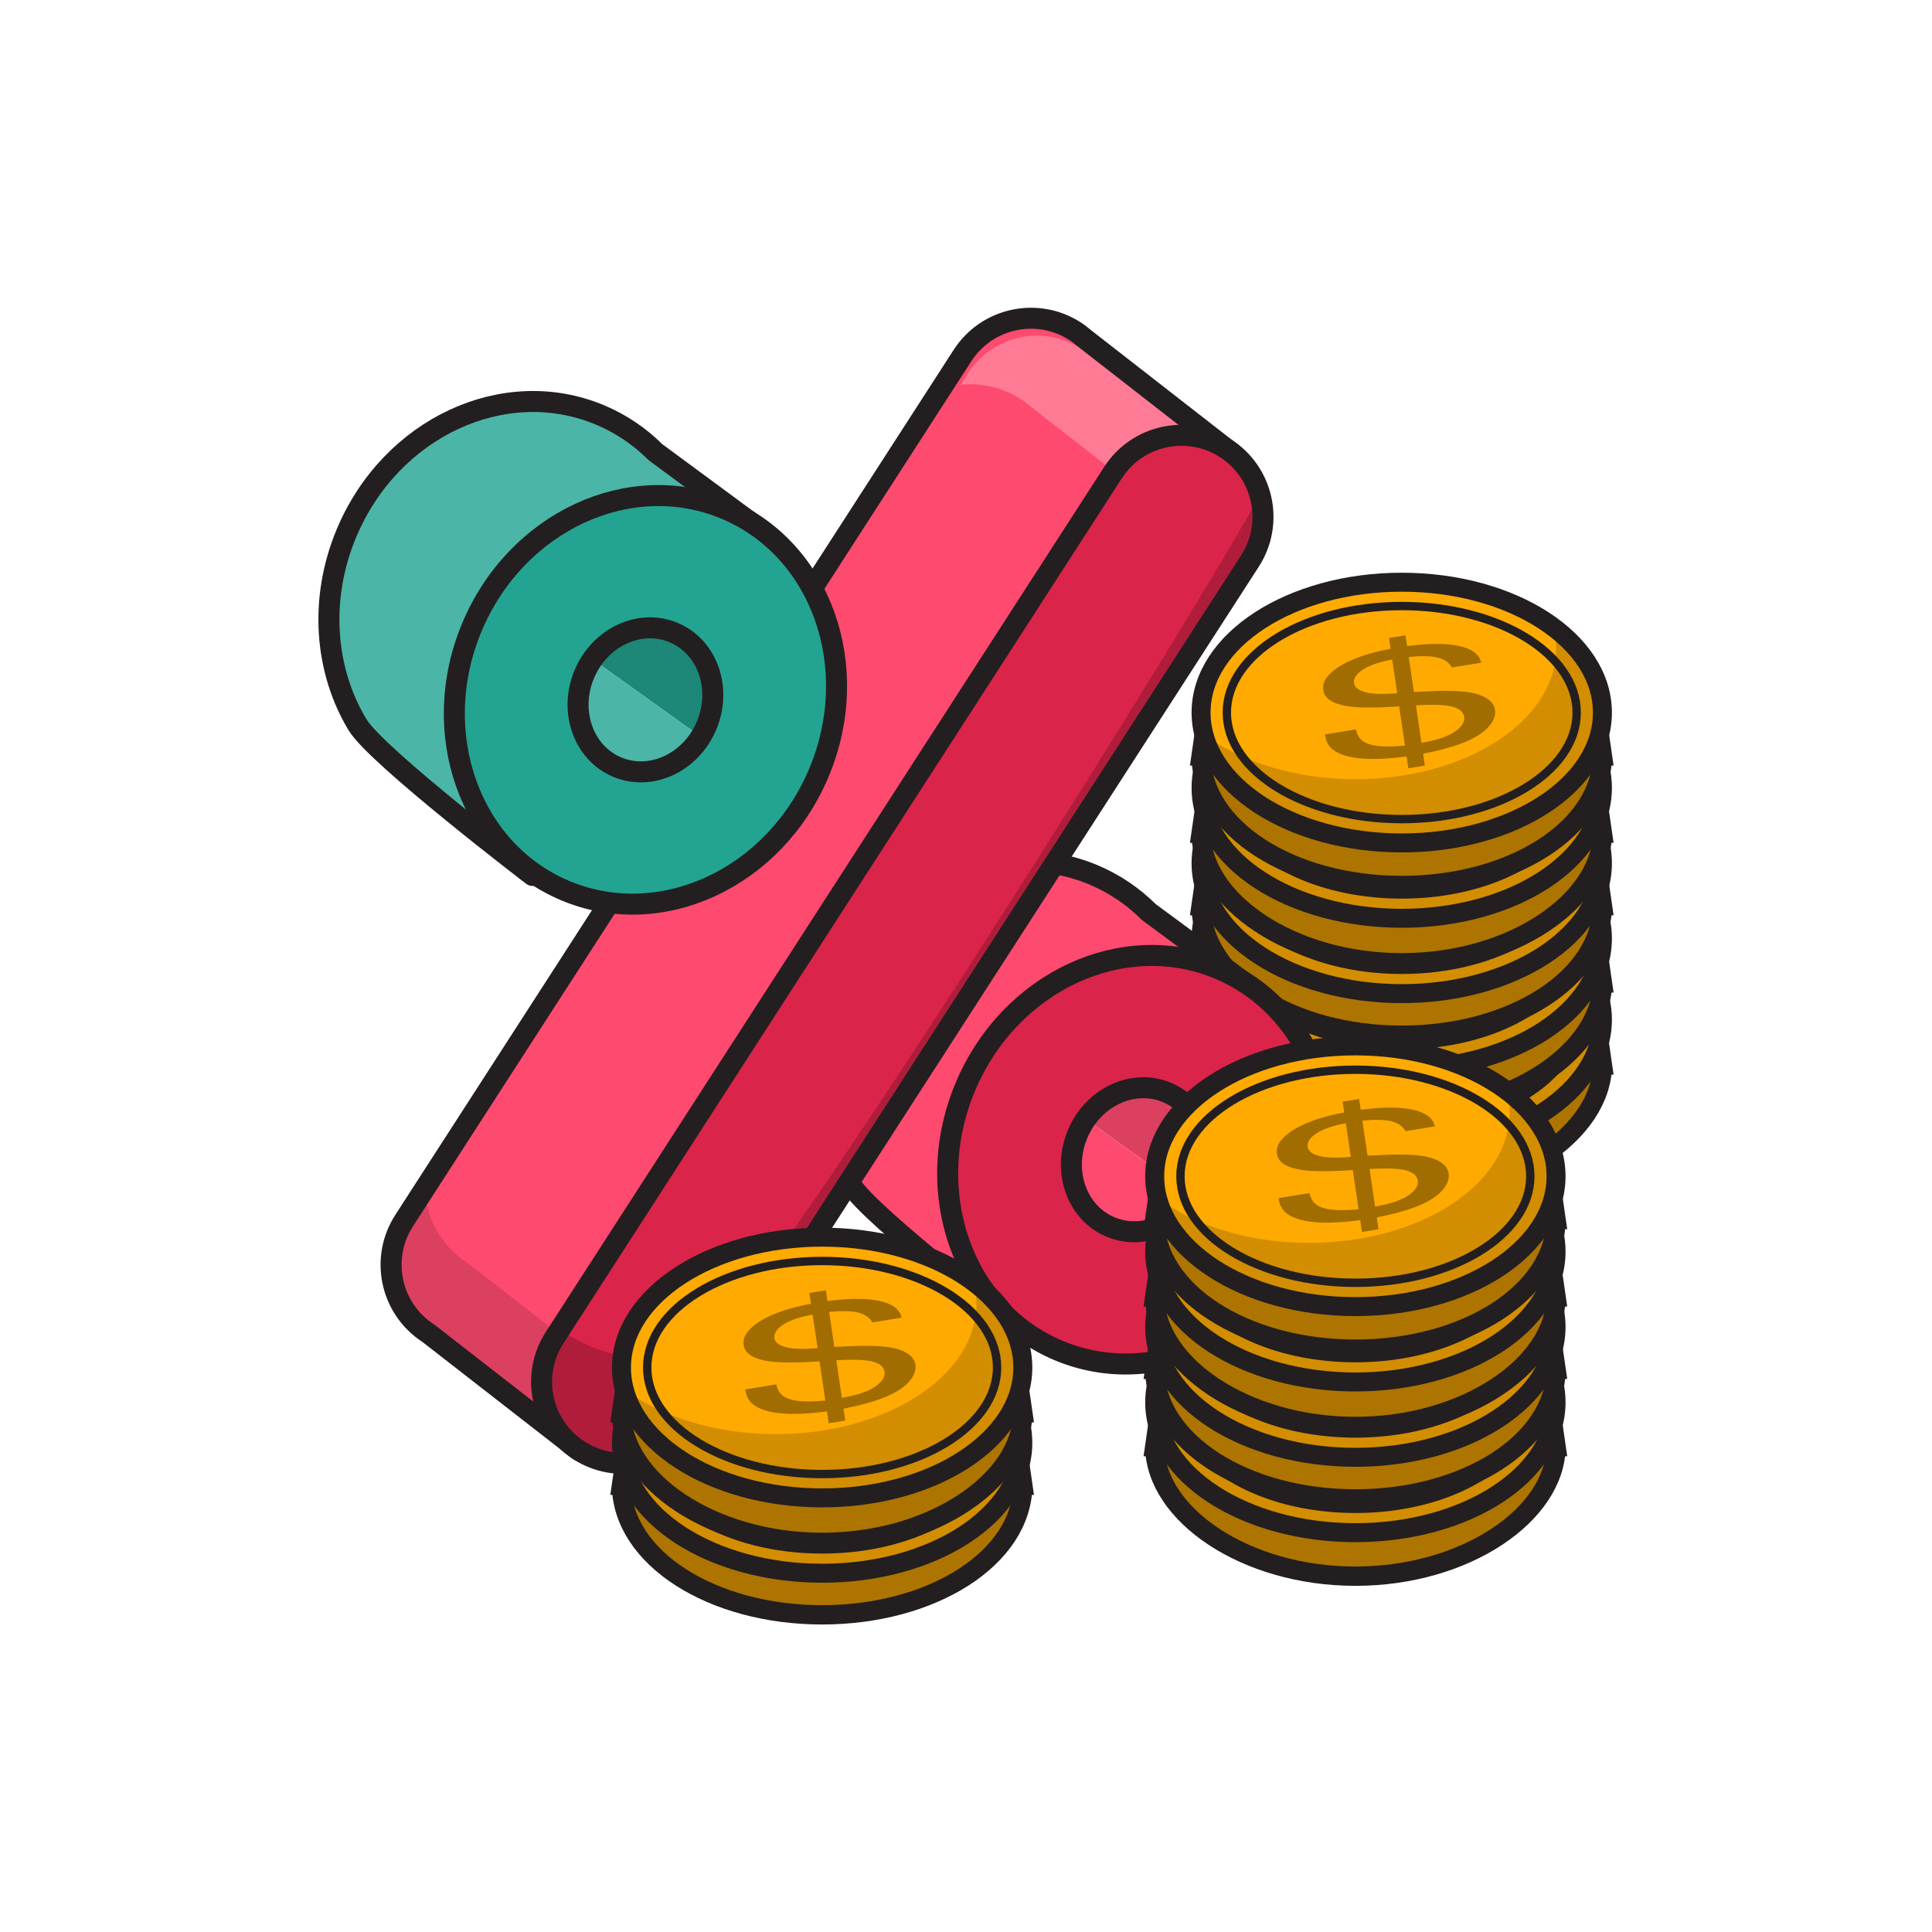 <?xml version="1.0" encoding="utf-8"?>
<!-- Generator: Adobe Illustrator 16.0.0, SVG Export Plug-In . SVG Version: 6.00 Build 0)  -->
<!DOCTYPE svg PUBLIC "-//W3C//DTD SVG 1.1//EN" "http://www.w3.org/Graphics/SVG/1.1/DTD/svg11.dtd">
<svg version="1.1" id="圖層_1" xmlns="http://www.w3.org/2000/svg" xmlns:xlink="http://www.w3.org/1999/xlink" x="0px" y="0px"
	 width="400px" height="400px" viewBox="0 0 400 400" enable-background="new 0 0 400 400" xml:space="preserve">
<g>
	<g>
		<g>
			<path fill="#AD7400" d="M327.465,207.5c-6.789-8-20.914-15.031-37.248-15.031c-16.333,0-30.459,7.031-37.247,15.031h-4.47v12
				h0.176c0.133,16,18.678,26.833,41.541,26.833c22.864,0,41.408-10.833,41.541-26.833H331.5v-12H327.465z"/>
			<path fill="none" stroke="#231F20" stroke-width="4" stroke-miterlimit="10" d="M327.465,208.5
				c-6.789-10-20.914-15.032-37.248-15.032c-16.333,0-30.459,5.032-37.247,15.032h-2.569l-1.73,12h0.006
				c0.133,14,18.678,26.832,41.541,26.832c22.864,0,41.408-12.832,41.541-26.832h0.006l-1.73-12H327.465z"/>
			<g>
				<ellipse fill="#FFAA00" cx="290.217" cy="211.131" rx="41.547" ry="26.992"/>
				<path fill="#D38D01" d="M321.582,193.441c0.376,1.46,0.582,2.959,0.582,4.489c0,14.908-18.602,26.992-41.547,26.992
					c-12.525,0-23.746-3.605-31.363-9.3c3.293,12.768,20.374,22.5,40.963,22.5c22.946,0,41.547-12.085,41.547-26.992
					C331.764,204.362,327.919,198.18,321.582,193.441z"/>
				
					<ellipse fill="none" stroke="#231F20" stroke-width="3.929" stroke-miterlimit="10" cx="290.217" cy="211.131" rx="41.547" ry="26.992"/>
				
					<ellipse fill="none" stroke="#231F20" stroke-width="1.731" stroke-miterlimit="10" cx="290.218" cy="211.131" rx="36.217" ry="22.058"/>
				<g enable-background="new    ">
					<path fill="#A16C00" d="M289.682,209.847c-3.182,0.222-5.881,0.289-8.111,0.201c-2.222-0.086-4.004-0.422-5.344-1.003
						c-1.337-0.585-2.082-1.438-2.252-2.561c-0.154-1.028,0.168-2.001,0.958-2.918c0.79-0.916,1.825-1.723,3.103-2.421
						c1.275-0.702,2.696-1.309,4.263-1.821c1.563-0.517,3.435-0.983,5.608-1.399l-0.332-2.229l3.414-0.556l0.333,2.227
						c3.22-0.423,5.995-0.542,8.317-0.365c2.32,0.181,4.102,0.664,5.336,1.458c0.895,0.576,1.464,1.36,1.707,2.342l-6.064,0.99
						c-0.604-1.017-1.57-1.697-2.908-2.037c-1.336-0.343-3.357-0.389-6.054-0.145l1.077,7.256c3.188-0.167,5.498-0.246,6.926-0.229
						c2.262,0.013,4.057,0.17,5.389,0.469c1.33,0.302,2.379,0.744,3.142,1.335c0.765,0.59,1.212,1.295,1.335,2.123
						c0.166,1.123-0.262,2.277-1.289,3.465c-1.027,1.185-2.641,2.242-4.844,3.166c-2.207,0.922-5.129,1.744-8.756,2.46l0.365,2.454
						l-3.415,0.557l-0.366-2.453c-3.873,0.51-7.057,0.646-9.541,0.41c-2.486-0.233-4.368-0.825-5.654-1.777
						c-0.961-0.711-1.535-1.772-1.721-3.178l6.414-1.047c0.229,1.059,0.696,1.853,1.404,2.386c0.711,0.53,1.753,0.878,3.133,1.038
						c1.38,0.164,3.256,0.139,5.631-0.072L289.682,209.847z M288.242,200.167c-2.596,0.455-4.6,1.135-6.014,2.038
						c-1.414,0.907-2.043,1.858-1.895,2.854c0.123,0.849,0.907,1.467,2.348,1.861c1.438,0.389,3.639,0.458,6.599,0.201
						L288.242,200.167z M294.301,217.412c1.393-0.247,2.566-0.518,3.521-0.806c0.959-0.293,1.846-0.655,2.658-1.089
						c0.817-0.434,1.488-0.956,2.016-1.569c0.529-0.614,0.74-1.271,0.637-1.968c-0.141-0.952-0.916-1.629-2.32-2.042
						c-1.407-0.412-3.962-0.516-7.668-0.313L294.301,217.412z"/>
				</g>
			</g>
		</g>
		<g>
			<path fill="#AD7400" d="M327.465,190.5c-6.789-8-20.914-15.031-37.248-15.031c-16.333,0-30.459,7.031-37.247,15.031h-4.47v12
				h0.176c0.133,16,18.678,26.833,41.541,26.833c22.864,0,41.408-10.833,41.541-26.833H331.5v-12H327.465z"/>
			<path fill="none" stroke="#231F20" stroke-width="4" stroke-miterlimit="10" d="M327.465,191.5
				c-6.789-10-20.914-15.032-37.248-15.032c-16.333,0-30.459,5.032-37.247,15.032h-2.569l-1.73,12h0.006
				c0.133,14,18.678,26.832,41.541,26.832c22.864,0,41.408-12.832,41.541-26.832h0.006l-1.73-12H327.465z"/>
			<g>
				<ellipse fill="#FFAA00" cx="290.217" cy="194.331" rx="41.547" ry="26.992"/>
				<path fill="#D38D01" d="M321.582,176.642c0.376,1.46,0.582,2.959,0.582,4.489c0,14.907-18.602,26.992-41.547,26.992
					c-12.525,0-23.746-3.606-31.363-9.3c3.293,12.768,20.374,22.5,40.963,22.5c22.946,0,41.547-12.085,41.547-26.992
					C331.764,187.563,327.919,181.38,321.582,176.642z"/>
				
					<ellipse fill="none" stroke="#231F20" stroke-width="3.929" stroke-miterlimit="10" cx="290.217" cy="194.331" rx="41.547" ry="26.992"/>
				
					<ellipse fill="none" stroke="#231F20" stroke-width="1.731" stroke-miterlimit="10" cx="290.218" cy="194.331" rx="36.217" ry="22.057"/>
				<g enable-background="new    ">
					<path fill="#A16C00" d="M289.682,193.047c-3.182,0.222-5.881,0.289-8.111,0.201c-2.222-0.087-4.004-0.422-5.344-1.003
						c-1.337-0.585-2.082-1.438-2.252-2.561c-0.154-1.029,0.168-2.002,0.958-2.918s1.825-1.723,3.103-2.421
						c1.275-0.702,2.696-1.31,4.263-1.821c1.563-0.517,3.435-0.983,5.608-1.399l-0.332-2.229l3.414-0.556l0.333,2.227
						c3.22-0.423,5.995-0.543,8.317-0.365c2.32,0.18,4.102,0.664,5.336,1.457c0.895,0.577,1.464,1.361,1.707,2.343l-6.064,0.99
						c-0.604-1.017-1.57-1.698-2.908-2.038c-1.336-0.342-3.357-0.388-6.054-0.144l1.077,7.256c3.188-0.167,5.498-0.246,6.926-0.229
						c2.262,0.013,4.057,0.17,5.389,0.469c1.33,0.301,2.379,0.744,3.142,1.335c0.765,0.589,1.212,1.295,1.335,2.123
						c0.166,1.123-0.262,2.277-1.289,3.464c-1.027,1.186-2.641,2.243-4.844,3.167c-2.207,0.922-5.129,1.743-8.756,2.46l0.365,2.453
						l-3.415,0.557l-0.366-2.452c-3.873,0.51-7.057,0.646-9.541,0.41c-2.486-0.233-4.368-0.825-5.654-1.778
						c-0.961-0.71-1.535-1.771-1.721-3.177l6.414-1.048c0.229,1.06,0.696,1.854,1.404,2.387c0.711,0.53,1.753,0.877,3.133,1.038
						c1.38,0.164,3.256,0.138,5.631-0.073L289.682,193.047z M288.242,183.367c-2.596,0.454-4.6,1.134-6.014,2.038
						c-1.414,0.906-2.043,1.858-1.895,2.854c0.123,0.849,0.907,1.467,2.348,1.86c1.438,0.39,3.639,0.459,6.599,0.202
						L288.242,183.367z M294.301,200.612c1.393-0.247,2.566-0.518,3.521-0.807c0.959-0.293,1.846-0.654,2.658-1.088
						c0.817-0.434,1.488-0.957,2.016-1.569c0.529-0.614,0.74-1.271,0.637-1.968c-0.141-0.953-0.916-1.629-2.32-2.043
						c-1.407-0.411-3.962-0.516-7.668-0.312L294.301,200.612z"/>
				</g>
			</g>
		</g>
		<g>
			<path fill="#AD7400" d="M327.465,175.5c-6.789-9-20.914-15.032-37.248-15.032c-16.333,0-30.459,6.032-37.247,15.032h-4.47v12
				h0.176c0.133,15,18.678,26.832,41.541,26.832c22.864,0,41.408-11.832,41.541-26.832H331.5v-12H327.465z"/>
			<path fill="none" stroke="#231F20" stroke-width="4" stroke-miterlimit="10" d="M327.465,175.5
				c-6.789-9-20.914-15.031-37.248-15.031c-16.333,0-30.459,6.031-37.247,15.031h-2.569l-1.73,12h0.006
				c0.133,15,18.678,26.833,41.541,26.833c22.864,0,41.408-11.833,41.541-26.833h0.006l-1.73-12H327.465z"/>
			<g>
				<ellipse fill="#FFAA00" cx="290.217" cy="178.731" rx="41.547" ry="26.991"/>
				<path fill="#D38D01" d="M321.582,161.042c0.376,1.46,0.582,2.959,0.582,4.489c0,14.907-18.602,26.991-41.547,26.991
					c-12.525,0-23.746-3.605-31.363-9.3c3.293,12.768,20.374,22.5,40.963,22.5c22.946,0,41.547-12.084,41.547-26.991
					C331.764,171.962,327.919,165.779,321.582,161.042z"/>
				
					<ellipse fill="none" stroke="#231F20" stroke-width="3.929" stroke-miterlimit="10" cx="290.217" cy="178.731" rx="41.547" ry="26.991"/>
				
					<ellipse fill="none" stroke="#231F20" stroke-width="1.731" stroke-miterlimit="10" cx="290.218" cy="178.731" rx="36.217" ry="22.057"/>
				<g enable-background="new    ">
					<path fill="#A16C00" d="M289.682,177.446c-3.182,0.222-5.881,0.29-8.111,0.202c-2.222-0.087-4.004-0.422-5.344-1.003
						c-1.337-0.585-2.082-1.438-2.252-2.561c-0.154-1.029,0.168-2.002,0.958-2.918c0.79-0.917,1.825-1.723,3.103-2.422
						c1.275-0.701,2.696-1.309,4.263-1.82c1.563-0.518,3.435-0.983,5.608-1.399l-0.332-2.229l3.414-0.555l0.333,2.227
						c3.22-0.424,5.995-0.543,8.317-0.366c2.32,0.181,4.102,0.665,5.336,1.458c0.895,0.576,1.464,1.36,1.707,2.343l-6.064,0.99
						c-0.604-1.018-1.57-1.698-2.908-2.038c-1.336-0.342-3.357-0.388-6.054-0.145l1.077,7.257c3.188-0.168,5.498-0.246,6.926-0.229
						c2.262,0.013,4.057,0.17,5.389,0.469c1.33,0.301,2.379,0.744,3.142,1.334c0.765,0.59,1.212,1.295,1.335,2.124
						c0.166,1.122-0.262,2.276-1.289,3.464c-1.027,1.185-2.641,2.243-4.844,3.166c-2.207,0.923-5.129,1.744-8.756,2.46l0.365,2.454
						l-3.415,0.557l-0.366-2.453c-3.873,0.51-7.057,0.647-9.541,0.41c-2.486-0.232-4.368-0.824-5.654-1.777
						c-0.961-0.71-1.535-1.771-1.721-3.177l6.414-1.048c0.229,1.06,0.696,1.853,1.404,2.386c0.711,0.531,1.753,0.878,3.133,1.038
						c1.38,0.164,3.256,0.139,5.631-0.072L289.682,177.446z M288.242,167.767c-2.596,0.455-4.6,1.135-6.014,2.038
						c-1.414,0.907-2.043,1.858-1.895,2.854c0.123,0.849,0.907,1.468,2.348,1.861c1.438,0.389,3.639,0.458,6.599,0.201
						L288.242,167.767z M294.301,185.013c1.393-0.248,2.566-0.519,3.521-0.807c0.959-0.293,1.846-0.655,2.658-1.089
						c0.817-0.434,1.488-0.956,2.016-1.569c0.529-0.613,0.74-1.27,0.637-1.967c-0.141-0.953-0.916-1.629-2.32-2.043
						c-1.407-0.411-3.962-0.516-7.668-0.312L294.301,185.013z"/>
				</g>
			</g>
		</g>
		<g>
			<path fill="#AD7400" d="M327.465,159.5c-6.789-8-20.914-15.031-37.248-15.031c-16.333,0-30.459,7.031-37.247,15.031h-4.47v12
				h0.176c0.133,16,18.678,26.833,41.541,26.833c22.864,0,41.408-10.833,41.541-26.833H331.5v-12H327.465z"/>
			<path fill="none" stroke="#231F20" stroke-width="4" stroke-miterlimit="10" d="M327.465,160.5
				c-6.789-10-20.914-15.032-37.248-15.032c-16.333,0-30.459,5.032-37.247,15.032h-2.569l-1.73,12h0.006
				c0.133,14,18.678,26.832,41.541,26.832c22.864,0,41.408-12.832,41.541-26.832h0.006l-1.73-12H327.465z"/>
			<g>
				<ellipse fill="#FFAA00" cx="290.217" cy="163.131" rx="41.547" ry="26.992"/>
				<path fill="#D38D01" d="M321.582,145.441c0.376,1.46,0.582,2.959,0.582,4.489c0,14.908-18.602,26.992-41.547,26.992
					c-12.525,0-23.746-3.605-31.363-9.3c3.293,12.768,20.374,22.5,40.963,22.5c22.946,0,41.547-12.085,41.547-26.992
					C331.764,156.362,327.919,150.18,321.582,145.441z"/>
				
					<ellipse fill="none" stroke="#231F20" stroke-width="3.929" stroke-miterlimit="10" cx="290.217" cy="163.131" rx="41.547" ry="26.992"/>
				
					<ellipse fill="none" stroke="#231F20" stroke-width="1.731" stroke-miterlimit="10" cx="290.218" cy="163.131" rx="36.217" ry="22.058"/>
				<g enable-background="new    ">
					<path fill="#A16C00" d="M289.682,161.847c-3.182,0.222-5.881,0.289-8.111,0.201c-2.222-0.086-4.004-0.422-5.344-1.003
						c-1.337-0.585-2.082-1.438-2.252-2.561c-0.154-1.028,0.168-2.001,0.958-2.918c0.79-0.916,1.825-1.723,3.103-2.421
						c1.275-0.702,2.696-1.309,4.263-1.821c1.563-0.517,3.435-0.983,5.608-1.399l-0.332-2.229l3.414-0.556l0.333,2.227
						c3.22-0.423,5.995-0.542,8.317-0.365c2.32,0.181,4.102,0.664,5.336,1.458c0.895,0.576,1.464,1.36,1.707,2.342l-6.064,0.99
						c-0.604-1.017-1.57-1.697-2.908-2.037c-1.336-0.343-3.357-0.389-6.054-0.145l1.077,7.256c3.188-0.167,5.498-0.246,6.926-0.229
						c2.262,0.013,4.057,0.17,5.389,0.469c1.33,0.302,2.379,0.744,3.142,1.335c0.765,0.59,1.212,1.295,1.335,2.123
						c0.166,1.123-0.262,2.277-1.289,3.465c-1.027,1.185-2.641,2.242-4.844,3.166c-2.207,0.922-5.129,1.744-8.756,2.46l0.365,2.454
						l-3.415,0.557l-0.366-2.453c-3.873,0.51-7.057,0.646-9.541,0.41c-2.486-0.233-4.368-0.825-5.654-1.777
						c-0.961-0.711-1.535-1.772-1.721-3.178l6.414-1.047c0.229,1.059,0.696,1.853,1.404,2.386c0.711,0.53,1.753,0.878,3.133,1.038
						c1.38,0.164,3.256,0.139,5.631-0.072L289.682,161.847z M288.242,152.167c-2.596,0.455-4.6,1.135-6.014,2.038
						c-1.414,0.907-2.043,1.858-1.895,2.854c0.123,0.849,0.907,1.467,2.348,1.861c1.438,0.389,3.639,0.458,6.599,0.201
						L288.242,152.167z M294.301,169.412c1.393-0.247,2.566-0.518,3.521-0.806c0.959-0.293,1.846-0.655,2.658-1.089
						c0.817-0.434,1.488-0.956,2.016-1.569c0.529-0.614,0.74-1.271,0.637-1.968c-0.141-0.952-0.916-1.629-2.32-2.042
						c-1.407-0.412-3.962-0.516-7.668-0.313L294.301,169.412z"/>
				</g>
			</g>
		</g>
		<g>
			<path fill="#AD7400" d="M327.465,144.5c-6.789-9-20.914-15.031-37.248-15.031c-16.333,0-30.459,6.031-37.247,15.031h-4.47v12
				h0.176c0.133,15,18.678,26.832,41.541,26.832c22.864,0,41.408-11.832,41.541-26.832H331.5v-12H327.465z"/>
			<path fill="none" stroke="#231F20" stroke-width="4" stroke-miterlimit="10" d="M327.465,144.5
				c-6.789-9-20.914-15.031-37.248-15.031c-16.333,0-30.459,6.031-37.247,15.031h-2.569l-1.73,12h0.006
				c0.133,15,18.678,26.833,41.541,26.833c22.864,0,41.408-11.833,41.541-26.833h0.006l-1.73-12H327.465z"/>
			<g>
				<ellipse fill="#FFAA00" cx="290.217" cy="147.531" rx="41.547" ry="26.991"/>
				<path fill="#D38D01" d="M321.582,129.842c0.376,1.46,0.582,2.959,0.582,4.489c0,14.907-18.602,26.992-41.547,26.992
					c-12.525,0-23.746-3.606-31.363-9.301c3.293,12.768,20.374,22.5,40.963,22.5c22.946,0,41.547-12.084,41.547-26.991
					C331.764,140.763,327.919,134.579,321.582,129.842z"/>
				
					<ellipse fill="none" stroke="#231F20" stroke-width="3.929" stroke-miterlimit="10" cx="290.217" cy="147.531" rx="41.547" ry="26.991"/>
				
					<ellipse fill="none" stroke="#231F20" stroke-width="1.731" stroke-miterlimit="10" cx="290.218" cy="147.531" rx="36.217" ry="22.057"/>
				<g enable-background="new    ">
					<path fill="#A16C00" d="M289.682,146.247c-3.182,0.221-5.881,0.289-8.111,0.201c-2.222-0.087-4.004-0.422-5.344-1.003
						c-1.337-0.585-2.082-1.438-2.252-2.561c-0.154-1.029,0.168-2.002,0.958-2.918c0.79-0.917,1.825-1.723,3.103-2.421
						c1.275-0.702,2.696-1.31,4.263-1.821c1.563-0.517,3.435-0.983,5.608-1.399l-0.332-2.229l3.414-0.556l0.333,2.227
						c3.22-0.423,5.995-0.543,8.317-0.366c2.32,0.181,4.102,0.665,5.336,1.458c0.895,0.577,1.464,1.36,1.707,2.343l-6.064,0.99
						c-0.604-1.018-1.57-1.698-2.908-2.038c-1.336-0.342-3.357-0.388-6.054-0.144l1.077,7.256c3.188-0.168,5.498-0.246,6.926-0.229
						c2.262,0.013,4.057,0.17,5.389,0.469c1.33,0.301,2.379,0.744,3.142,1.335c0.765,0.589,1.212,1.295,1.335,2.123
						c0.166,1.123-0.262,2.277-1.289,3.464c-1.027,1.185-2.641,2.243-4.844,3.167c-2.207,0.922-5.129,1.743-8.756,2.459l0.365,2.454
						l-3.415,0.557l-0.366-2.452c-3.873,0.51-7.057,0.646-9.541,0.41c-2.486-0.233-4.368-0.825-5.654-1.778
						c-0.961-0.71-1.535-1.771-1.721-3.177l6.414-1.048c0.229,1.06,0.696,1.853,1.404,2.386c0.711,0.531,1.753,0.878,3.133,1.039
						c1.38,0.164,3.256,0.138,5.631-0.073L289.682,146.247z M288.242,136.567c-2.596,0.454-4.6,1.134-6.014,2.037
						c-1.414,0.907-2.043,1.859-1.895,2.855c0.123,0.848,0.907,1.467,2.348,1.86c1.438,0.39,3.639,0.458,6.599,0.202
						L288.242,136.567z M294.301,153.813c1.393-0.247,2.566-0.519,3.521-0.807c0.959-0.293,1.846-0.655,2.658-1.089
						c0.817-0.434,1.488-0.956,2.016-1.568c0.529-0.614,0.74-1.271,0.637-1.968c-0.141-0.953-0.916-1.629-2.32-2.043
						c-1.407-0.411-3.962-0.516-7.668-0.312L294.301,153.813z"/>
				</g>
			</g>
		</g>
	</g>
	<g>
		<path fill="#FE4A6F" d="M214.883,254.742c-2.863-3.198-4.67-7.319-4.457-11.398c0.725-13.938,16.859-28.354,31.105-22.833
			c0.066,0.025,0.127,0.058,0.191,0.084c0.371-2.077,0.598-4.152,0.68-6.212l18.469-8.566l-23.021-16.981
			c-3.224-3.221-7.064-5.858-11.457-7.703c-19.832-8.33-43.34,2.602-52.503,24.419c-5.788,13.78-4.462,28.602,2.292,39.752
			c3.939,6.505,2.796,6.571,10.103,9.64c0.353,0.149,0.709,0.277,1.063,0.413l25.051,21.107v-14.281l-1.035-6.157
			C212.553,255.657,213.724,255.22,214.883,254.742z"/>
		
			<path fill="none" stroke="#231F20" stroke-width="4.35" stroke-linecap="round" stroke-linejoin="round" stroke-miterlimit="10" d="
			M214.883,254.742c-2.863-3.198-4.67-7.319-4.457-11.398c0.725-13.938,16.859-28.354,31.105-22.833
			c0.066,0.025,0.127,0.058,0.191,0.084c0.371-2.077,0.598-4.152,0.68-6.212l18.469-8.566l-23.021-16.981
			c-3.224-3.221-7.064-5.858-11.457-7.703c-19.832-8.33-43.34,2.602-52.503,24.419c-5.788,13.78-4.462,28.602,2.292,39.752
			c3.939,6.505,36.217,31.16,36.217,31.16v-14.281l-1.035-6.157C212.553,255.657,213.724,255.22,214.883,254.742z"/>
		<g>
			<path fill="#DB4060" d="M256.441,237.264c0-14.24-11.644-25.783-26.007-25.783c-8.225,0-15.545,3.794-20.311,9.706l42.092,30.141
				C254.879,247.281,256.441,242.458,256.441,237.264z"/>
			<path fill="#FE4A6F" d="M210.123,221.187c-3.557,4.411-5.695,9.992-5.695,16.077c0,14.239,11.645,25.784,26.006,25.784
				c9.125,0,17.14-4.67,21.781-11.721L210.123,221.187z"/>
		</g>
		<path fill="#DB2449" d="M252.36,200.607c-19.832-8.331-43.34,2.602-52.503,24.419c-9.163,21.816-0.513,46.256,19.319,54.584
			c19.833,8.331,43.34-2.602,52.504-24.418C280.843,233.376,272.194,208.938,252.36,200.607z M248.429,245.426
			c-3.231,7.692-11.518,11.547-18.511,8.608c-6.992-2.937-10.04-11.551-6.811-19.243c3.23-7.69,11.519-11.545,18.51-8.608
			C248.61,229.119,251.659,237.736,248.429,245.426z"/>
		
			<path fill="none" stroke="#231F20" stroke-width="4.35" stroke-linecap="round" stroke-linejoin="round" stroke-miterlimit="10" d="
			M252.36,200.607c-19.832-8.331-43.34,2.602-52.503,24.419c-9.163,21.816-0.513,46.256,19.319,54.584
			c19.833,8.331,43.34-2.602,52.504-24.418C280.843,233.376,272.194,208.938,252.36,200.607z M248.429,245.426
			c-3.231,7.692-11.518,11.547-18.511,8.608c-6.992-2.937-10.04-11.551-6.811-19.243c3.23-7.69,11.519-11.545,18.51-8.608
			C248.61,229.119,251.659,237.736,248.429,245.426z"/>
	</g>
	<g>
		<path fill="#FE4A6F" d="M224.448,69.991c-0.58-0.499-1.186-0.977-1.846-1.402c-7.832-5.056-18.277-2.803-23.331,5.027
			L83.668,252.714c-5.055,7.832-2.803,18.275,5.026,23.33l31.161,24.236L253.762,92.824L224.448,69.991z"/>
		<path fill="#FE7A95" d="M211.346,82.644c0.76,0.489,1.457,1.04,2.125,1.613l32.836,25.577l8.654-13.409l-29.314-22.833
			c-0.579-0.499-1.186-0.978-1.846-1.403c-7.83-5.055-18.275-2.803-23.33,5.027l-1.569,2.431
			C203.121,79.226,207.506,80.165,211.346,82.644z"/>
		<path fill="#DB4060" d="M96.698,261.391c-5.427-3.503-8.487-9.278-8.771-15.274l-4.259,6.598
			c-5.055,7.832-2.803,18.275,5.026,23.33l31.161,24.236l8.972-13.899L96.698,261.391z"/>
		
			<path fill="none" stroke="#231F20" stroke-width="4.35" stroke-linecap="round" stroke-linejoin="round" stroke-miterlimit="10" d="
			M224.448,69.991c-0.58-0.499-1.186-0.977-1.846-1.402c-7.832-5.056-18.277-2.803-23.331,5.027L83.668,252.714
			c-5.055,7.832-2.803,18.275,5.026,23.33l31.161,24.236L253.762,92.824L224.448,69.991z"/>
		<path fill="#AE1C24" d="M143.185,295.252c-5.054,7.831-15.5,10.083-23.33,5.028l0,0c-7.83-5.056-10.082-15.499-5.027-23.33
			L230.432,97.852c5.053-7.83,15.5-10.083,23.33-5.027l0,0c7.83,5.057,10.082,15.501,5.025,23.331L143.185,295.252z"/>
		<path fill="#DB2449" d="M143.185,295.252c-5.054,7.831-15.5,10.083-23.33,5.028l0,0c-7.83-5.056-10.082-15.499-5.027-23.33
			L230.432,97.852c5.053-7.83,15.5-10.083,23.33-5.027l0,0c7.83,5.057,10.082,15.501,5.025,23.331L143.185,295.252z"/>
		<path fill="#B01D3B" d="M146.947,276.463c-8.275,5.025-18.972,7.214-30.987-1.266l-1.132,1.753
			c-5.055,7.831-2.803,18.274,5.027,23.33c7.83,5.055,18.276,2.803,23.33-5.028l115.602-179.097
			c4.238-6.563,7.098-8.063,2.084-13.588C237.024,144.444,157.145,270.271,146.947,276.463z"/>
		
			<path fill="none" stroke="#231F20" stroke-width="4.35" stroke-linecap="round" stroke-linejoin="round" stroke-miterlimit="10" d="
			M143.185,295.252c-5.054,7.831-15.5,10.083-23.33,5.028l0,0c-7.83-5.056-10.082-15.499-5.027-23.33L230.432,97.852
			c5.053-7.83,15.5-10.083,23.33-5.027l0,0c7.83,5.057,10.082,15.501,5.025,23.331L143.185,295.252z"/>
	</g>
	<g>
		<path fill="#4BB5A7" d="M112.745,159.531c-2.862-3.199-4.669-7.321-4.457-11.4c0.725-13.937,16.859-28.354,31.105-22.833
			c0.066,0.026,0.127,0.058,0.192,0.085c0.37-2.078,0.596-4.153,0.678-6.212l18.471-8.566l-23.023-16.982
			c-3.223-3.22-7.064-5.857-11.456-7.702c-19.833-8.331-43.34,2.602-52.503,24.418c-5.788,13.78-4.463,28.603,2.292,39.753
			c3.94,6.505,2.797,6.57,10.103,9.64c0.353,0.148,0.71,0.276,1.063,0.412l25.05,21.108v-14.282l-1.035-6.157
			C110.416,160.445,111.588,160.007,112.745,159.531z"/>
		
			<path fill="none" stroke="#231F20" stroke-width="4.35" stroke-linecap="round" stroke-linejoin="round" stroke-miterlimit="10" d="
			M112.745,159.531c-2.862-3.199-4.669-7.321-4.457-11.4c0.725-13.937,16.859-28.354,31.105-22.833
			c0.066,0.026,0.127,0.058,0.192,0.085c0.37-2.078,0.596-4.153,0.678-6.212l18.471-8.566l-23.023-16.982
			c-3.223-3.22-7.064-5.857-11.456-7.702c-19.833-8.331-43.34,2.602-52.503,24.418c-5.788,13.78-4.463,28.603,2.292,39.753
			c3.94,6.505,36.217,31.16,36.217,31.16v-14.282l-1.035-6.157C110.416,160.445,111.588,160.007,112.745,159.531z"/>
		<g>
			<path fill="#1D8778" d="M154.303,142.052c0-14.241-11.644-25.784-26.007-25.784c-8.225,0-15.545,3.795-20.311,9.707
				l42.092,30.141C152.741,152.068,154.303,147.245,154.303,142.052z"/>
			<path fill="#4BB5A7" d="M107.986,125.975c-3.556,4.411-5.695,9.991-5.695,16.077c0,14.239,11.644,25.783,26.006,25.783
				c9.126,0,17.14-4.67,21.781-11.72L107.986,125.975z"/>
		</g>
		<path fill="#23A492" d="M150.223,105.396c-19.833-8.331-43.34,2.602-52.503,24.418c-9.163,21.816-0.513,46.256,19.319,54.585
			c19.833,8.332,43.341-2.602,52.504-24.419C178.706,138.163,170.056,113.725,150.223,105.396z M146.292,150.214
			c-3.23,7.691-11.518,11.546-18.51,8.608c-6.992-2.937-10.041-11.552-6.811-19.243c3.231-7.691,11.519-11.546,18.51-8.609
			C146.473,133.907,149.522,142.523,146.292,150.214z"/>
		
			<path fill="none" stroke="#231F20" stroke-width="4.35" stroke-linecap="round" stroke-linejoin="round" stroke-miterlimit="10" d="
			M150.223,105.396c-19.833-8.331-43.34,2.602-52.503,24.418c-9.163,21.816-0.513,46.256,19.319,54.585
			c19.833,8.332,43.341-2.602,52.504-24.419C178.706,138.163,170.056,113.725,150.223,105.396z M146.292,150.214
			c-3.23,7.691-11.518,11.546-18.51,8.608c-6.992-2.937-10.041-11.552-6.811-19.243c3.231-7.691,11.519-11.546,18.51-8.609
			C146.473,133.907,149.522,142.523,146.292,150.214z"/>
	</g>
	<g>
		<g>
			<path fill="#AD7400" d="M317.865,286.5c-6.788-8-20.914-15.031-37.247-15.031c-16.334,0-30.459,7.031-37.248,15.031H239.5v12
				h-0.424c0.133,16,18.677,26.833,41.541,26.833c22.863,0,41.408-10.833,41.541-26.833H321.5v-12H317.865z"/>
			<path fill="none" stroke="#231F20" stroke-width="4" stroke-miterlimit="10" d="M317.865,287.5
				c-6.788-10-20.914-15.032-37.247-15.032c-16.334,0-30.459,5.032-37.248,15.032h-2.568l-1.73,12h0.006
				c0.133,14,18.677,26.832,41.541,26.832c22.863,0,41.408-12.832,41.541-26.832h0.006l-1.73-12H317.865z"/>
			<g>
				<ellipse fill="#FFAA00" cx="280.617" cy="290.331" rx="41.547" ry="26.992"/>
				<path fill="#D38D01" d="M311.982,272.642c0.376,1.46,0.583,2.959,0.583,4.489c0,14.907-18.602,26.992-41.547,26.992
					c-12.525,0-23.747-3.606-31.364-9.3c3.293,12.768,20.374,22.5,40.964,22.5c22.945,0,41.547-12.085,41.547-26.992
					C322.164,283.563,318.319,277.38,311.982,272.642z"/>
				
					<ellipse fill="none" stroke="#231F20" stroke-width="3.929" stroke-miterlimit="10" cx="280.617" cy="290.331" rx="41.547" ry="26.992"/>
				
					<ellipse fill="none" stroke="#231F20" stroke-width="1.731" stroke-miterlimit="10" cx="280.617" cy="290.331" rx="36.217" ry="22.057"/>
				<g enable-background="new    ">
					<path fill="#A16C00" d="M280.082,289.047c-3.182,0.222-5.881,0.289-8.111,0.201c-2.223-0.087-4.005-0.422-5.344-1.003
						c-1.338-0.585-2.082-1.438-2.252-2.561c-0.154-1.029,0.168-2.002,0.957-2.918c0.791-0.916,1.825-1.723,3.104-2.421
						c1.275-0.702,2.695-1.31,4.262-1.821c1.564-0.517,3.436-0.983,5.609-1.399l-0.332-2.229l3.414-0.556l0.332,2.227
						c3.221-0.423,5.995-0.543,8.317-0.365c2.321,0.18,4.103,0.664,5.337,1.457c0.895,0.577,1.463,1.361,1.706,2.343l-6.064,0.99
						c-0.604-1.017-1.57-1.698-2.907-2.038c-1.337-0.342-3.357-0.388-6.055-0.144l1.078,7.256c3.188-0.167,5.498-0.246,6.926-0.229
						c2.262,0.013,4.056,0.17,5.389,0.469c1.33,0.301,2.378,0.744,3.141,1.335c0.765,0.589,1.213,1.295,1.335,2.123
						c0.167,1.123-0.261,2.277-1.288,3.464c-1.027,1.186-2.641,2.243-4.844,3.167c-2.208,0.922-5.129,1.743-8.756,2.46l0.365,2.453
						l-3.416,0.557l-0.365-2.452c-3.873,0.51-7.057,0.646-9.542,0.41c-2.485-0.233-4.368-0.825-5.653-1.778
						c-0.962-0.71-1.535-1.771-1.722-3.177l6.414-1.048c0.229,1.06,0.696,1.854,1.405,2.387c0.711,0.53,1.752,0.877,3.133,1.038
						c1.379,0.164,3.256,0.138,5.63-0.073L280.082,289.047z M278.642,279.367c-2.596,0.454-4.6,1.134-6.013,2.038
						c-1.414,0.906-2.043,1.858-1.895,2.854c0.123,0.849,0.906,1.467,2.348,1.86c1.438,0.39,3.639,0.459,6.598,0.202
						L278.642,279.367z M284.701,296.612c1.392-0.247,2.566-0.518,3.521-0.807c0.958-0.293,1.845-0.654,2.658-1.088
						c0.816-0.434,1.487-0.957,2.016-1.569c0.528-0.614,0.74-1.271,0.637-1.968c-0.141-0.953-0.916-1.629-2.32-2.043
						c-1.408-0.411-3.963-0.516-7.668-0.312L284.701,296.612z"/>
				</g>
			</g>
		</g>
		<g>
			<path fill="#AD7400" d="M317.865,271.5c-6.788-9-20.914-15.032-37.247-15.032c-16.334,0-30.459,6.032-37.248,15.032H239.5v12
				h-0.424c0.133,15,18.677,26.832,41.541,26.832c22.863,0,41.408-11.832,41.541-26.832H321.5v-12H317.865z"/>
			<path fill="none" stroke="#231F20" stroke-width="4" stroke-miterlimit="10" d="M317.865,271.5
				c-6.788-9-20.914-15.031-37.247-15.031c-16.334,0-30.459,6.031-37.248,15.031h-2.568l-1.73,12h0.006
				c0.133,15,18.677,26.833,41.541,26.833c22.863,0,41.408-11.833,41.541-26.833h0.006l-1.73-12H317.865z"/>
			<g>
				<ellipse fill="#FFAA00" cx="280.617" cy="274.731" rx="41.547" ry="26.991"/>
				<path fill="#D38D01" d="M311.982,257.042c0.376,1.46,0.583,2.959,0.583,4.489c0,14.907-18.602,26.991-41.547,26.991
					c-12.525,0-23.747-3.605-31.364-9.3c3.293,12.768,20.374,22.5,40.964,22.5c22.945,0,41.547-12.084,41.547-26.991
					C322.164,267.962,318.319,261.779,311.982,257.042z"/>
				
					<ellipse fill="none" stroke="#231F20" stroke-width="3.929" stroke-miterlimit="10" cx="280.617" cy="274.731" rx="41.547" ry="26.991"/>
				
					<ellipse fill="none" stroke="#231F20" stroke-width="1.731" stroke-miterlimit="10" cx="280.617" cy="274.731" rx="36.217" ry="22.057"/>
				<g enable-background="new    ">
					<path fill="#A16C00" d="M280.082,273.446c-3.182,0.222-5.881,0.29-8.111,0.202c-2.223-0.087-4.005-0.422-5.344-1.003
						c-1.338-0.585-2.082-1.438-2.252-2.561c-0.154-1.029,0.168-2.002,0.957-2.918c0.791-0.917,1.825-1.723,3.104-2.422
						c1.275-0.701,2.695-1.309,4.262-1.82c1.564-0.518,3.436-0.983,5.609-1.399l-0.332-2.229l3.414-0.555l0.332,2.227
						c3.221-0.424,5.995-0.543,8.317-0.366c2.321,0.181,4.103,0.665,5.337,1.458c0.895,0.576,1.463,1.36,1.706,2.343l-6.064,0.99
						c-0.604-1.018-1.57-1.698-2.907-2.038c-1.337-0.342-3.357-0.388-6.055-0.145l1.078,7.257c3.188-0.168,5.498-0.246,6.926-0.229
						c2.262,0.013,4.056,0.17,5.389,0.469c1.33,0.301,2.378,0.744,3.141,1.334c0.765,0.59,1.213,1.295,1.335,2.124
						c0.167,1.122-0.261,2.276-1.288,3.464c-1.027,1.185-2.641,2.243-4.844,3.166c-2.208,0.923-5.129,1.744-8.756,2.46l0.365,2.454
						l-3.416,0.557l-0.365-2.453c-3.873,0.51-7.057,0.647-9.542,0.41c-2.485-0.232-4.368-0.824-5.653-1.777
						c-0.962-0.71-1.535-1.771-1.722-3.177l6.414-1.048c0.229,1.06,0.696,1.853,1.405,2.386c0.711,0.531,1.752,0.878,3.133,1.038
						c1.379,0.164,3.256,0.139,5.63-0.072L280.082,273.446z M278.642,263.767c-2.596,0.455-4.6,1.135-6.013,2.038
						c-1.414,0.907-2.043,1.858-1.895,2.854c0.123,0.849,0.906,1.468,2.348,1.861c1.438,0.389,3.639,0.458,6.598,0.201
						L278.642,263.767z M284.701,281.013c1.392-0.248,2.566-0.519,3.521-0.807c0.958-0.293,1.845-0.655,2.658-1.089
						c0.816-0.434,1.487-0.956,2.016-1.569s0.74-1.27,0.637-1.967c-0.141-0.953-0.916-1.629-2.32-2.043
						c-1.408-0.411-3.963-0.516-7.668-0.312L284.701,281.013z"/>
				</g>
			</g>
		</g>
		<g>
			<path fill="#AD7400" d="M317.865,255.5c-6.788-8-20.914-15.031-37.247-15.031c-16.334,0-30.459,7.031-37.248,15.031H239.5v12
				h-0.424c0.133,16,18.677,26.833,41.541,26.833c22.863,0,41.408-10.833,41.541-26.833H321.5v-12H317.865z"/>
			<path fill="none" stroke="#231F20" stroke-width="4" stroke-miterlimit="10" d="M317.865,256.5
				c-6.788-10-20.914-15.032-37.247-15.032c-16.334,0-30.459,5.032-37.248,15.032h-2.568l-1.73,12h0.006
				c0.133,14,18.677,26.832,41.541,26.832c22.863,0,41.408-12.832,41.541-26.832h0.006l-1.73-12H317.865z"/>
			<g>
				<ellipse fill="#FFAA00" cx="280.617" cy="259.131" rx="41.547" ry="26.992"/>
				<path fill="#D38D01" d="M311.982,241.441c0.376,1.46,0.583,2.959,0.583,4.489c0,14.908-18.602,26.992-41.547,26.992
					c-12.525,0-23.747-3.605-31.364-9.3c3.293,12.768,20.374,22.5,40.964,22.5c22.945,0,41.547-12.085,41.547-26.992
					C322.164,252.362,318.319,246.18,311.982,241.441z"/>
				
					<ellipse fill="none" stroke="#231F20" stroke-width="3.929" stroke-miterlimit="10" cx="280.617" cy="259.131" rx="41.547" ry="26.992"/>
				
					<ellipse fill="none" stroke="#231F20" stroke-width="1.731" stroke-miterlimit="10" cx="280.617" cy="259.131" rx="36.217" ry="22.058"/>
				<g enable-background="new    ">
					<path fill="#A16C00" d="M280.082,257.847c-3.182,0.222-5.881,0.289-8.111,0.201c-2.223-0.086-4.005-0.422-5.344-1.003
						c-1.338-0.585-2.082-1.438-2.252-2.561c-0.154-1.028,0.168-2.001,0.957-2.918c0.791-0.916,1.825-1.723,3.104-2.421
						c1.275-0.702,2.695-1.309,4.262-1.821c1.564-0.517,3.436-0.983,5.609-1.399l-0.332-2.229l3.414-0.556l0.332,2.227
						c3.221-0.423,5.995-0.542,8.317-0.365c2.321,0.181,4.103,0.664,5.337,1.458c0.895,0.576,1.463,1.36,1.706,2.342l-6.064,0.99
						c-0.604-1.017-1.57-1.697-2.907-2.037c-1.337-0.343-3.357-0.389-6.055-0.145l1.078,7.256c3.188-0.167,5.498-0.246,6.926-0.229
						c2.262,0.013,4.056,0.17,5.389,0.469c1.33,0.302,2.378,0.744,3.141,1.335c0.765,0.59,1.213,1.295,1.335,2.123
						c0.167,1.123-0.261,2.277-1.288,3.465c-1.027,1.185-2.641,2.242-4.844,3.166c-2.208,0.922-5.129,1.744-8.756,2.46l0.365,2.454
						l-3.416,0.557l-0.365-2.453c-3.873,0.51-7.057,0.646-9.542,0.41c-2.485-0.233-4.368-0.825-5.653-1.777
						c-0.962-0.711-1.535-1.772-1.722-3.178l6.414-1.047c0.229,1.059,0.696,1.853,1.405,2.386c0.711,0.53,1.752,0.878,3.133,1.038
						c1.379,0.164,3.256,0.139,5.63-0.072L280.082,257.847z M278.642,248.167c-2.596,0.455-4.6,1.135-6.013,2.038
						c-1.414,0.907-2.043,1.858-1.895,2.854c0.123,0.849,0.906,1.467,2.348,1.861c1.438,0.389,3.639,0.458,6.598,0.201
						L278.642,248.167z M284.701,265.412c1.392-0.247,2.566-0.518,3.521-0.806c0.958-0.293,1.845-0.655,2.658-1.089
						c0.816-0.434,1.487-0.956,2.016-1.569c0.528-0.614,0.74-1.271,0.637-1.968c-0.141-0.952-0.916-1.629-2.32-2.042
						c-1.408-0.412-3.963-0.516-7.668-0.313L284.701,265.412z"/>
				</g>
			</g>
		</g>
		<g>
			<path fill="#AD7400" d="M317.865,240.5c-6.788-9-20.914-15.031-37.247-15.031c-16.334,0-30.459,6.031-37.248,15.031H239.5v12
				h-0.424c0.133,15,18.677,26.832,41.541,26.832c22.863,0,41.408-11.832,41.541-26.832H321.5v-12H317.865z"/>
			<path fill="none" stroke="#231F20" stroke-width="4" stroke-miterlimit="10" d="M317.865,240.5
				c-6.788-9-20.914-15.031-37.247-15.031c-16.334,0-30.459,6.031-37.248,15.031h-2.568l-1.73,12h0.006
				c0.133,15,18.677,26.833,41.541,26.833c22.863,0,41.408-11.833,41.541-26.833h0.006l-1.73-12H317.865z"/>
			<g>
				<ellipse fill="#FFAA00" cx="280.617" cy="243.531" rx="41.547" ry="26.991"/>
				<path fill="#D38D01" d="M311.982,225.842c0.376,1.46,0.583,2.959,0.583,4.489c0,14.907-18.602,26.992-41.547,26.992
					c-12.525,0-23.747-3.606-31.364-9.301c3.293,12.768,20.374,22.5,40.964,22.5c22.945,0,41.547-12.084,41.547-26.991
					C322.164,236.763,318.319,230.579,311.982,225.842z"/>
				
					<ellipse fill="none" stroke="#231F20" stroke-width="3.929" stroke-miterlimit="10" cx="280.617" cy="243.531" rx="41.547" ry="26.991"/>
				
					<ellipse fill="none" stroke="#231F20" stroke-width="1.731" stroke-miterlimit="10" cx="280.617" cy="243.531" rx="36.217" ry="22.057"/>
				<g enable-background="new    ">
					<path fill="#A16C00" d="M280.082,242.247c-3.182,0.221-5.881,0.289-8.111,0.201c-2.223-0.087-4.005-0.422-5.344-1.003
						c-1.338-0.585-2.082-1.438-2.252-2.561c-0.154-1.029,0.168-2.002,0.957-2.918c0.791-0.917,1.825-1.723,3.104-2.421
						c1.275-0.702,2.695-1.31,4.262-1.821c1.564-0.517,3.436-0.983,5.609-1.399l-0.332-2.229l3.414-0.556l0.332,2.227
						c3.221-0.423,5.995-0.543,8.317-0.366c2.321,0.181,4.103,0.665,5.337,1.458c0.895,0.577,1.463,1.36,1.706,2.343l-6.064,0.99
						c-0.604-1.018-1.57-1.698-2.907-2.038c-1.337-0.342-3.357-0.388-6.055-0.144l1.078,7.256c3.188-0.168,5.498-0.246,6.926-0.229
						c2.262,0.013,4.056,0.17,5.389,0.469c1.33,0.301,2.378,0.744,3.141,1.335c0.765,0.589,1.213,1.295,1.335,2.123
						c0.167,1.123-0.261,2.277-1.288,3.464c-1.027,1.185-2.641,2.243-4.844,3.167c-2.208,0.922-5.129,1.743-8.756,2.459l0.365,2.454
						l-3.416,0.557l-0.365-2.452c-3.873,0.51-7.057,0.646-9.542,0.41c-2.485-0.233-4.368-0.825-5.653-1.778
						c-0.962-0.71-1.535-1.771-1.722-3.177l6.414-1.048c0.229,1.06,0.696,1.853,1.405,2.386c0.711,0.531,1.752,0.878,3.133,1.039
						c1.379,0.164,3.256,0.138,5.63-0.073L280.082,242.247z M278.642,232.567c-2.596,0.454-4.6,1.134-6.013,2.037
						c-1.414,0.907-2.043,1.859-1.895,2.855c0.123,0.848,0.906,1.467,2.348,1.86c1.438,0.39,3.639,0.458,6.598,0.202
						L278.642,232.567z M284.701,249.813c1.392-0.247,2.566-0.519,3.521-0.807c0.958-0.293,1.845-0.655,2.658-1.089
						c0.816-0.434,1.487-0.956,2.016-1.568c0.528-0.614,0.74-1.271,0.637-1.968c-0.141-0.953-0.916-1.629-2.32-2.043
						c-1.408-0.411-3.963-0.516-7.668-0.312L284.701,249.813z"/>
				</g>
			</g>
		</g>
	</g>
	<g>
		<g>
			<path fill="#AD7400" d="M207.465,295.5c-6.789-9-20.915-15.032-37.248-15.032c-16.333,0-30.459,6.032-37.248,15.032h-4.47v12
				h0.175c0.133,15,18.678,26.832,41.542,26.832c22.864,0,41.408-11.832,41.541-26.832H211.5v-12H207.465z"/>
			<path fill="none" stroke="#231F20" stroke-width="4" stroke-miterlimit="10" d="M207.465,295.5
				c-6.789-9-20.915-15.031-37.248-15.031c-16.333,0-30.459,6.031-37.248,15.031h-2.569l-1.731,12h0.006
				c0.133,15,18.678,26.833,41.542,26.833c22.864,0,41.408-11.833,41.541-26.833h0.006l-1.73-12H207.465z"/>
			<g>
				<ellipse fill="#FFAA00" cx="170.217" cy="298.731" rx="41.547" ry="26.991"/>
				<path fill="#D38D01" d="M201.582,281.042c0.376,1.46,0.582,2.959,0.582,4.489c0,14.907-18.601,26.991-41.547,26.991
					c-12.525,0-23.747-3.605-31.364-9.3c3.293,12.768,20.375,22.5,40.964,22.5c22.946,0,41.546-12.084,41.546-26.991
					C211.764,291.962,207.919,285.779,201.582,281.042z"/>
				
					<ellipse fill="none" stroke="#231F20" stroke-width="3.929" stroke-miterlimit="10" cx="170.217" cy="298.731" rx="41.547" ry="26.991"/>
				
					<ellipse fill="none" stroke="#231F20" stroke-width="1.731" stroke-miterlimit="10" cx="170.217" cy="298.731" rx="36.218" ry="22.057"/>
				<g enable-background="new    ">
					<path fill="#A16C00" d="M169.682,297.446c-3.182,0.222-5.881,0.29-8.111,0.202c-2.222-0.087-4.005-0.422-5.344-1.003
						c-1.337-0.585-2.082-1.438-2.252-2.561c-0.155-1.029,0.167-2.002,0.958-2.918c0.791-0.917,1.825-1.723,3.103-2.422
						c1.275-0.701,2.696-1.309,4.263-1.82c1.564-0.518,3.435-0.983,5.609-1.399l-0.332-2.229l3.414-0.555l0.333,2.227
						c3.22-0.424,5.995-0.543,8.317-0.366c2.321,0.181,4.103,0.665,5.336,1.458c0.895,0.576,1.464,1.36,1.707,2.343l-6.064,0.99
						c-0.604-1.018-1.57-1.698-2.908-2.038c-1.336-0.342-3.357-0.388-6.054-0.145l1.077,7.257c3.188-0.168,5.499-0.246,6.926-0.229
						c2.263,0.013,4.057,0.17,5.389,0.469c1.331,0.301,2.378,0.744,3.142,1.334c0.764,0.59,1.212,1.295,1.334,2.124
						c0.167,1.122-0.261,2.276-1.288,3.464c-1.028,1.185-2.642,2.243-4.845,3.166c-2.207,0.923-5.128,1.744-8.755,2.46l0.364,2.454
						l-3.415,0.557l-0.366-2.453c-3.873,0.51-7.057,0.647-9.542,0.41c-2.486-0.232-4.368-0.824-5.653-1.777
						c-0.962-0.71-1.535-1.771-1.722-3.177l6.414-1.048c0.229,1.06,0.697,1.853,1.404,2.386c0.712,0.531,1.753,0.878,3.133,1.038
						c1.38,0.164,3.256,0.139,5.63-0.072L169.682,297.446z M168.242,287.767c-2.596,0.455-4.6,1.135-6.013,2.038
						c-1.415,0.907-2.043,1.858-1.895,2.854c0.123,0.849,0.907,1.468,2.348,1.861c1.438,0.389,3.638,0.458,6.598,0.201
						L168.242,287.767z M174.302,305.013c1.392-0.248,2.566-0.519,3.521-0.807c0.958-0.293,1.845-0.655,2.658-1.089
						c0.817-0.434,1.487-0.956,2.016-1.569s0.74-1.27,0.637-1.967c-0.141-0.953-0.916-1.629-2.32-2.043
						c-1.408-0.411-3.962-0.516-7.668-0.312L174.302,305.013z"/>
				</g>
			</g>
		</g>
		<g>
			<path fill="#AD7400" d="M207.465,279.5c-6.789-8-20.915-15.031-37.248-15.031c-16.333,0-30.459,7.031-37.248,15.031h-4.47v12
				h0.175c0.133,16,18.678,26.833,41.542,26.833c22.864,0,41.408-10.833,41.541-26.833H211.5v-12H207.465z"/>
			<path fill="none" stroke="#231F20" stroke-width="4" stroke-miterlimit="10" d="M207.465,280.5
				c-6.789-10-20.915-15.032-37.248-15.032c-16.333,0-30.459,5.032-37.248,15.032h-2.569l-1.731,12h0.006
				c0.133,14,18.678,26.832,41.542,26.832c22.864,0,41.408-12.832,41.541-26.832h0.006l-1.73-12H207.465z"/>
			<g>
				<ellipse fill="#FFAA00" cx="170.217" cy="283.131" rx="41.547" ry="26.992"/>
				<path fill="#D38D01" d="M201.582,265.441c0.376,1.46,0.582,2.959,0.582,4.489c0,14.908-18.601,26.992-41.547,26.992
					c-12.525,0-23.747-3.605-31.364-9.3c3.293,12.768,20.375,22.5,40.964,22.5c22.946,0,41.546-12.085,41.546-26.992
					C211.764,276.362,207.919,270.18,201.582,265.441z"/>
				
					<ellipse fill="none" stroke="#231F20" stroke-width="3.929" stroke-miterlimit="10" cx="170.217" cy="283.131" rx="41.547" ry="26.992"/>
				
					<ellipse fill="none" stroke="#231F20" stroke-width="1.731" stroke-miterlimit="10" cx="170.217" cy="283.131" rx="36.218" ry="22.058"/>
				<g enable-background="new    ">
					<path fill="#A16C00" d="M169.682,281.847c-3.182,0.222-5.881,0.289-8.111,0.201c-2.222-0.086-4.005-0.422-5.344-1.003
						c-1.337-0.585-2.082-1.438-2.252-2.561c-0.155-1.028,0.167-2.001,0.958-2.918c0.791-0.916,1.825-1.723,3.103-2.421
						c1.275-0.702,2.696-1.309,4.263-1.821c1.564-0.517,3.435-0.983,5.609-1.399l-0.332-2.229l3.414-0.556l0.333,2.227
						c3.22-0.423,5.995-0.542,8.317-0.365c2.321,0.181,4.103,0.664,5.336,1.458c0.895,0.576,1.464,1.36,1.707,2.342l-6.064,0.99
						c-0.604-1.017-1.57-1.697-2.908-2.037c-1.336-0.343-3.357-0.389-6.054-0.145l1.077,7.256c3.188-0.167,5.499-0.246,6.926-0.229
						c2.263,0.013,4.057,0.17,5.389,0.469c1.331,0.302,2.378,0.744,3.142,1.335c0.764,0.59,1.212,1.295,1.334,2.123
						c0.167,1.123-0.261,2.277-1.288,3.465c-1.028,1.185-2.642,2.242-4.845,3.166c-2.207,0.922-5.128,1.744-8.755,2.46l0.364,2.454
						l-3.415,0.557l-0.366-2.453c-3.873,0.51-7.057,0.646-9.542,0.41c-2.486-0.233-4.368-0.825-5.653-1.777
						c-0.962-0.711-1.535-1.772-1.722-3.178l6.414-1.047c0.229,1.059,0.697,1.853,1.404,2.386c0.712,0.53,1.753,0.878,3.133,1.038
						c1.38,0.164,3.256,0.139,5.63-0.072L169.682,281.847z M168.242,272.167c-2.596,0.455-4.6,1.135-6.013,2.038
						c-1.415,0.907-2.043,1.858-1.895,2.854c0.123,0.849,0.907,1.467,2.348,1.861c1.438,0.389,3.638,0.458,6.598,0.201
						L168.242,272.167z M174.302,289.412c1.392-0.247,2.566-0.518,3.521-0.806c0.958-0.293,1.845-0.655,2.658-1.089
						c0.817-0.434,1.487-0.956,2.016-1.569c0.528-0.614,0.74-1.271,0.637-1.968c-0.141-0.952-0.916-1.629-2.32-2.042
						c-1.408-0.412-3.962-0.516-7.668-0.313L174.302,289.412z"/>
				</g>
			</g>
		</g>
	</g>
</g>
</svg>
